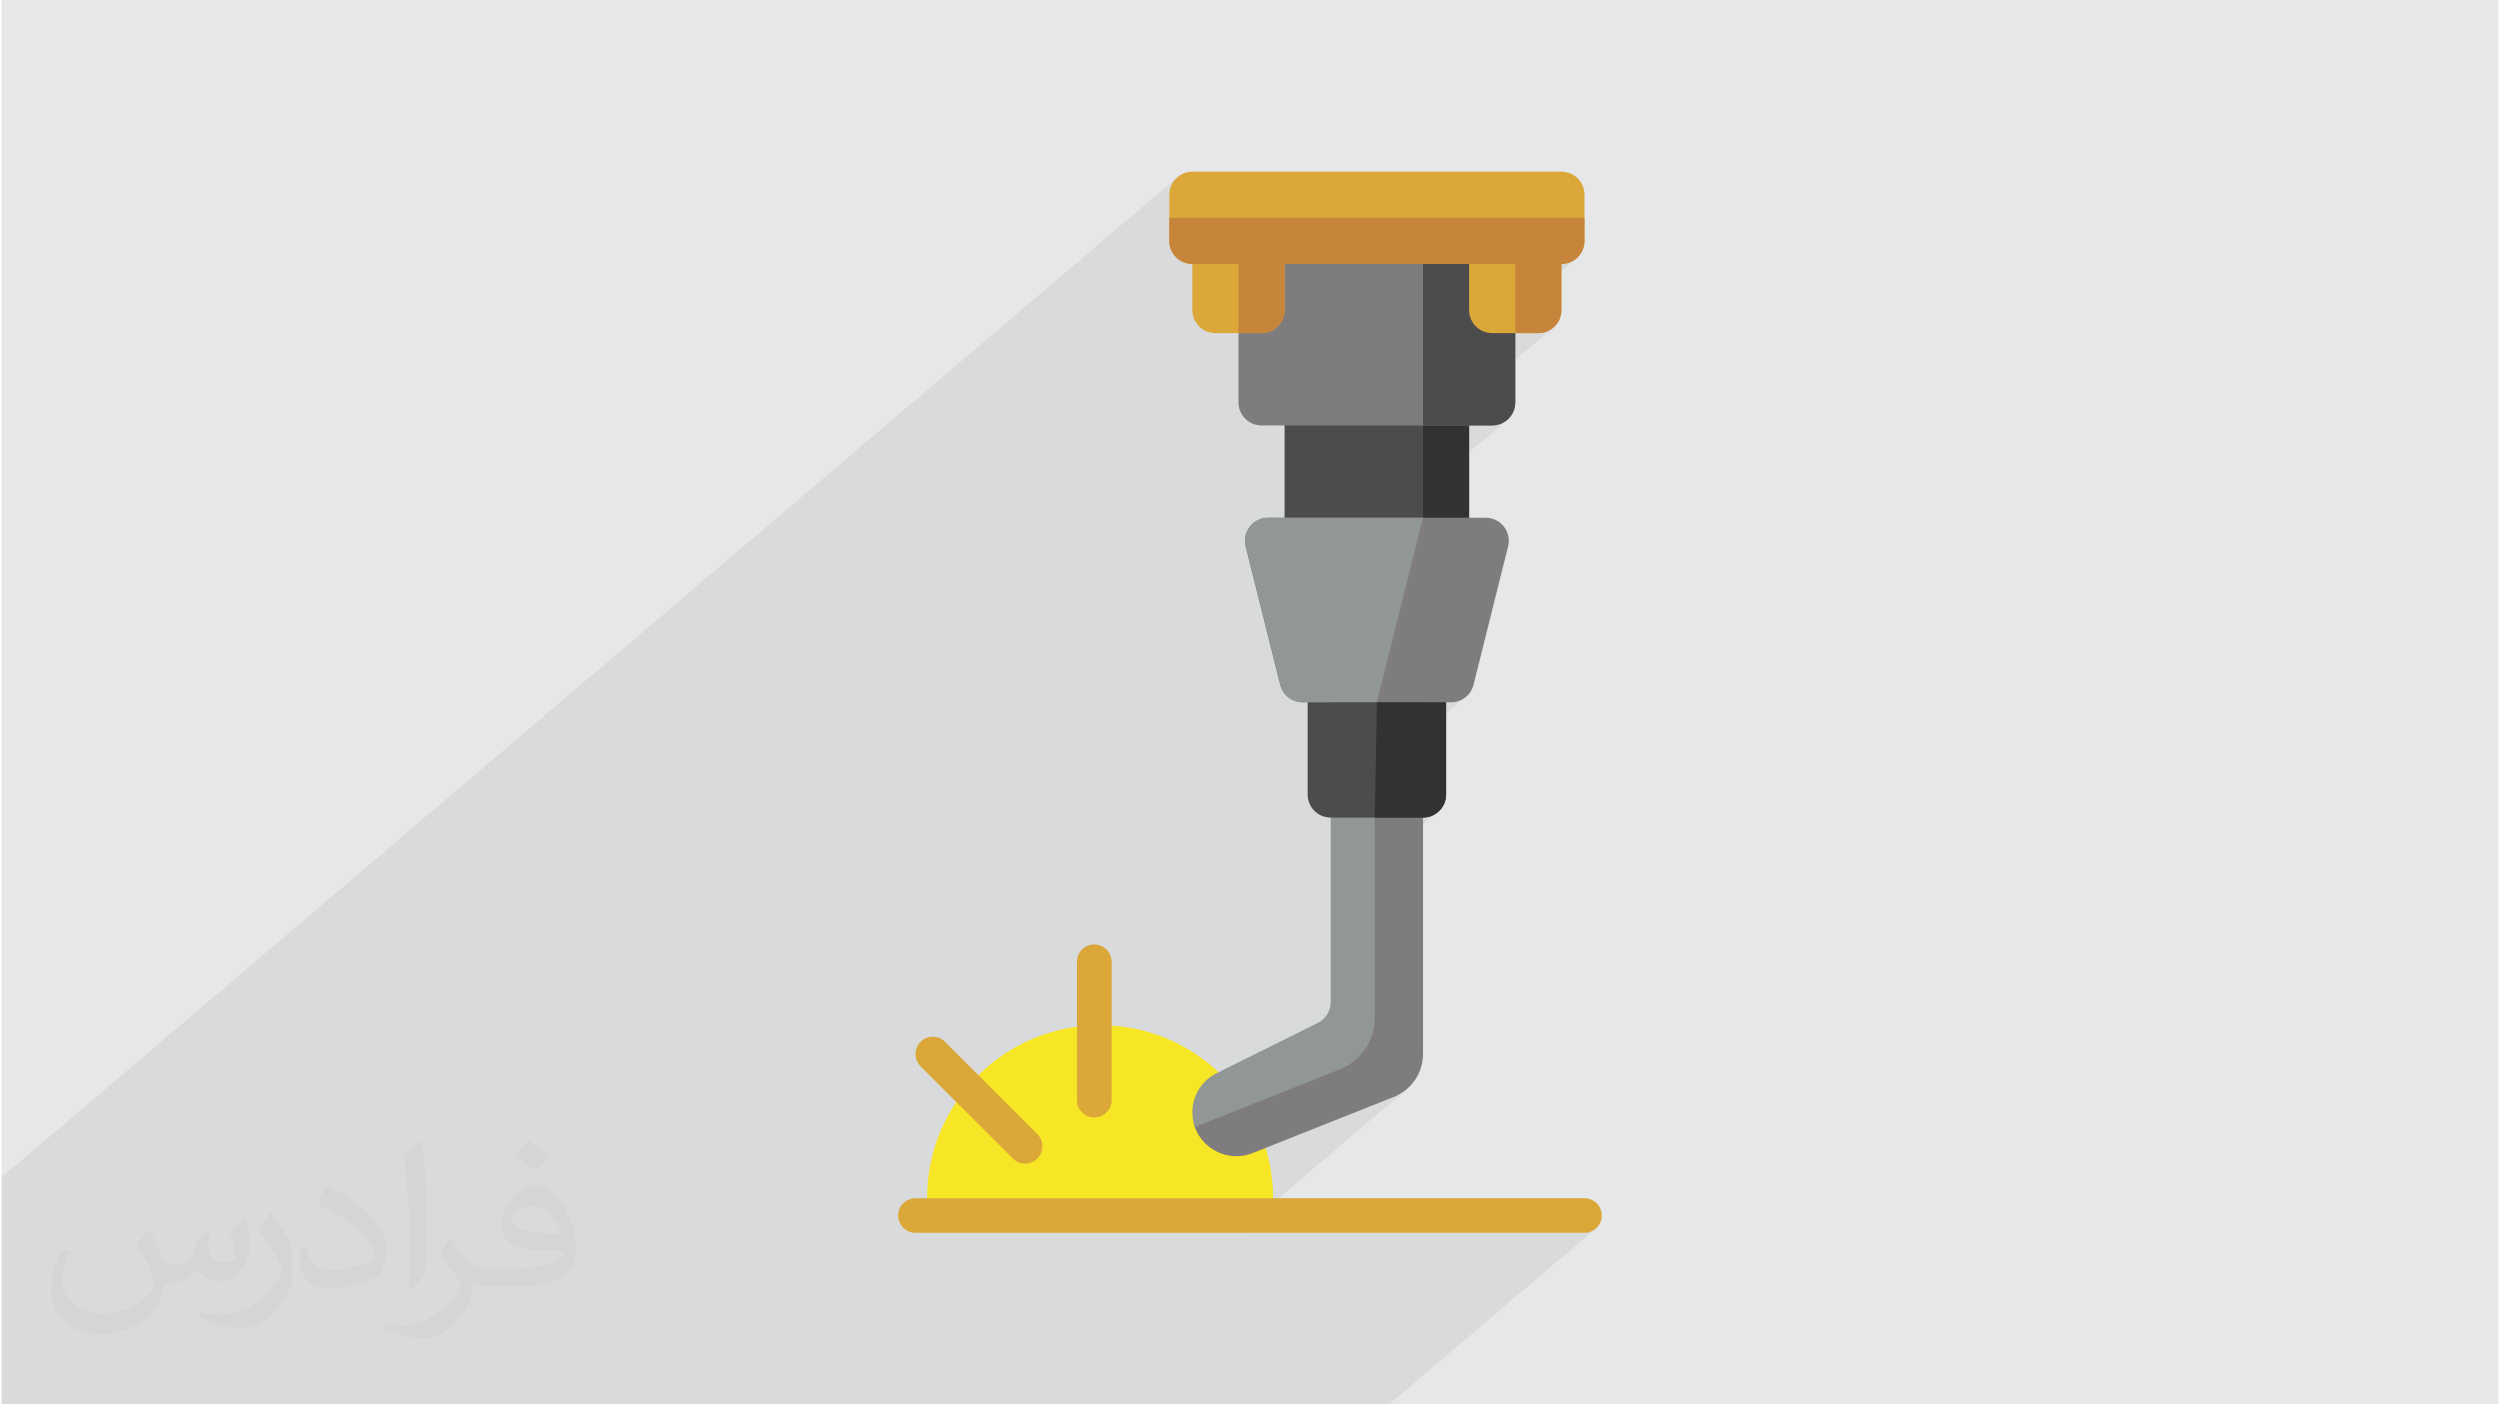 <?xml version="1.0" encoding="UTF-8"?>
<!DOCTYPE svg PUBLIC "-//W3C//DTD SVG 1.0//EN" "http://www.w3.org/TR/2001/REC-SVG-20010904/DTD/svg10.dtd">
<!-- Creator: CorelDRAW 2017 -->
<svg xmlns="http://www.w3.org/2000/svg" xml:space="preserve" width="356px" height="200px" version="1.0" shape-rendering="geometricPrecision" text-rendering="geometricPrecision" image-rendering="optimizeQuality" fill-rule="evenodd" clip-rule="evenodd"
viewBox="0 0 35600 20025"
 xmlns:xlink="http://www.w3.org/1999/xlink">
 <g id="Layer_x0020_1">
  <g id="_2204743436640">
   <path fill="#E6E7E8" d="M0 0l35600 0 0 20025 -35600 0 0 -20025z"/>
   <path fill="#373435" fill-opacity="0.031" d="M2102 17538c67,103 111,202 155,311 31,64 48,183 198,183 44,0 107,-14 163,-45 63,-33 111,-82 135,-159l61 -201 145 -72 10 10c-19,76 -24,148 -24,206 0,169 145,233 262,233 68,0 128,-33 128,-95 0,-81 -34,-216 -78,-338 68,-68 136,-136 214,-191l12 6c34,144 53,286 53,381 0,92 -41,195 -75,263 -70,132 -194,237 -344,237 -114,0 -240,-57 -327,-163l-5 0c-83,101 -209,194 -412,194l-63 0c-10,134 -39,229 -82,313 -122,237 -480,404 -817,404 -470,0 -705,-272 -705,-632 0,-223 72,-431 184,-577l92 37c-70,134 -116,261 -116,385 0,338 274,499 591,499 293,0 657,-188 722,-404 -24,-237 -114,-348 -250,-565 42,-72 95,-144 160,-220l13 0zm5414 -1273c99,62 196,136 290,221 -53,74 -118,142 -201,201 -94,-76 -189,-142 -286,-212 66,-74 131,-146 197,-210zm51 925c-160,0 -291,105 -291,183 0,167 320,219 702,217 -48,-196 -215,-400 -411,-400zm-359 894c208,0 390,-6 528,-41 155,-39 286,-118 286,-171 0,-15 0,-31 -5,-46 -87,9 -186,9 -274,9 -281,0 -496,-64 -581,-223 -22,-43 -36,-93 -36,-148 0,-153 65,-303 181,-406 97,-84 204,-138 313,-138 196,0 354,159 463,408 60,136 101,292 101,490 0,132 -36,243 -118,326 -153,148 -434,204 -865,204l-197 0 0 0 -51 0c-106,0 -184,-19 -244,-66l-10 0c2,24 5,49 5,72 0,97 -32,220 -97,319 -192,286 -400,410 -579,410 -182,0 -405,-70 -606,-161l36 -70c66,27 155,45 279,45 325,0 751,-313 804,-617 -12,-25 -33,-58 -65,-93 -94,-113 -155,-208 -211,-307 49,-95 92,-171 134,-239l16 -2c139,282 265,445 546,445l43 0 0 0 204 0zm-1406 299c24,-130 26,-276 26,-412l0 -202c0,-377 -48,-925 -87,-1281 68,-75 163,-161 238,-219l21 6c51,449 64,971 64,1450 0,126 -5,250 -17,340 -8,114 -73,200 -214,332l-31 -14zm-1447 -596c7,177 94,317 397,317 189,0 349,-49 526,-133 31,-15 48,-33 48,-50 0,-111 -84,-257 -228,-391 -138,-126 -322,-237 -494,-311 -58,-25 -77,-52 -77,-76 0,-52 68,-159 123,-235l20 -2c196,103 416,255 579,426 148,157 240,315 240,488 0,128 -39,250 -102,361 -216,109 -446,191 -674,191 -276,0 -465,-129 -465,-434 0,-33 0,-85 12,-151l95 0zm-500 -502l172 278c63,103 121,214 121,391l0 227c0,183 -117,379 -306,572 -147,132 -278,188 -399,188 -180,0 -386,-56 -623,-159l26 -70c76,21 163,37 270,37 341,-2 690,-251 850,-556 19,-35 27,-68 27,-91 0,-35 -20,-74 -34,-109 -87,-165 -184,-315 -291,-453 56,-88 111,-173 172,-257l15 2z"/>
   <path fill="#373435" fill-opacity="0.078" d="M22473 3667l-891 758 0 325 329 0 66 -6 62 -19 56 -31 49 -40 -1274 1083 54 0 0 329 329 0 67 -7 61 -19 56 -30 49 -40 -562 477 0 1263 -2599 2212 23 21 44 29 50 22 53 14 55 5 72 0 329 0 628 0 30 0 658 0 329 0 72 0 55 -5 53 -14 49 -22 45 -29 -274 233 0 1152 -7 66 -19 62 -31 56 -40 49 -1517 1290 16 1459 -3 46 -10 45 -15 43 -21 39 -27 37 -31 33 -1699 1445 1890 -752 107 -53 97 -67 -1588 1351 12 -1 129 -36 2013 -801 90 -44 80 -56 -2009 1709 110 0 -387 329 4833 0 50 -5 46 -14 42 -23 36 -30 -2963 2520 -89 0 -4833 0 -110 0 -53 0 -1071 0 -98 0 -63 0 -1006 0 -73 0 -22 0 0 0 -83 0 -73 0 -53 0 -61 0 -12 0 -274 0 -63 0 -885 0 -90 0 -122 0 -91 0 -8 0 -177 0 -74 0 -64 0 -79 0 -216 0 -200 0 -121 0 -133 0 -467 0 -120 0 -72 0 -329 0 -98 0 -485 0 -75 0 -30 0 -28 0 -346 0 -254 0 -156 0 -173 0 -72 0 -332 0 -280 0 -1205 0 -120 0 -715 0 -54 0 -120 0 -97 0 -40 0 -191 0 -156 0 -115 0 -58 0 -54 0 -120 0 -50 0 -492 0 -115 0 -658 0 -254 0 -57 0 -347 0 -311 0 -712 0 -119 0 -6 0 0 -275 0 -279 0 -148 0 -461 0 -98 0 -560 0 -98 0 -510 0 -329 0 -329 0 -151 16745 -14243 -40 49 -30 56 -19 62 -7 66 0 329 0 329 7 66 19 62 30 56 40 48 49 41 56 30 31 10 755 -642 0 658 0 559 657 -559 1974 0 657 0 658 0 0 559 658 -559 66 -7 62 -19 56 -30 49 -41z"/>
   <g>
    <path fill="#4B4C4B" fill-rule="nonzero" d="M18293 7710l2631 0 0 -1973 -2631 0 0 1973z"/>
    <path fill="#323233" fill-rule="nonzero" d="M20267 7710l657 0 0 -1973 -657 0 0 1973z"/>
    <path fill="#7E7C7F" fill-rule="nonzero" d="M21582 5737c0,182 -147,329 -329,329l-3289 0c-181,0 -328,-147 -328,-329l0 -2631 3946 0 0 2631z"/>
    <path fill="#4B4C4B" fill-rule="nonzero" d="M21582 3764l0 1973c0,182 -147,329 -329,329l-986 0 0 -2302 1315 0z"/>
    <path fill="#F6E625" fill-rule="nonzero" d="M13202 17248c-4,-54 -6,-109 -6,-164 0,-1363 1104,-2467 2466,-2467 1362,0 2467,1104 2467,2467 0,55 -3,110 -6,164l-4921 0z"/>
    <path fill="#DBA739" fill-rule="nonzero" d="M15580 15933c136,0 247,-111 247,-247l0 -1973c0,-137 -111,-247 -247,-247 -136,0 -247,110 -247,247l0 1973c0,136 111,247 247,247zm-1161 585c48,48 111,72 174,72 63,0 127,-24 175,-72 96,-96 96,-252 0,-349l-1316 -1315c-96,-97 -252,-97 -349,0 -96,96 -96,252 0,349l1316 1315zm8397 812c0,137 -111,247 -247,247l-9538 0c-136,0 -247,-110 -247,-247 0,-136 111,-246 247,-246l9538 0c136,0 247,110 247,246z"/>
    <path fill="#7E7C7F" fill-rule="nonzero" d="M21480 7790l-493 1974c-37,146 -168,249 -319,249l-401 0 0 5014c0,270 -165,512 -415,612l-2013 801c-343,136 -712,-50 -826,-371 -23,-65 12,-113 12,-187l-22 -34c0,-236 156,-419 369,-525l1444 -718c111,-56 182,-170 182,-295l-47 -4297 -401 0c-151,0 -282,-103 -319,-249l-493 -1974c-52,-207 105,-408 319,-408l3104 0c214,0 371,201 319,408z"/>
    <path fill="#919696" fill-rule="nonzero" d="M20267 7382l-658 2631 -30 0 0 4499c0,324 -197,614 -497,734l-2068 823c-23,-65 -36,-135 -36,-209l0 0c0,-237 134,-453 347,-559l1444 -718c111,-56 182,-170 182,-295l0 -4275 -401 0c-151,0 -282,-103 -319,-249l-493 -1974c-52,-207 105,-408 319,-408l2210 0z"/>
    <path fill="#4B4C4B" fill-rule="nonzero" d="M18622 10013l1974 0 0 1315c0,182 -148,329 -329,329l-1316 0c-182,0 -329,-147 -329,-329l0 -1315z"/>
    <path fill="#323233" fill-rule="nonzero" d="M20596 10013l0 1315c0,182 -148,329 -329,329l-688 0 30 -1644 987 0z"/>
    <path fill="#DBA739" fill-rule="nonzero" d="M22569 2777l0 658c0,182 -147,329 -329,329l0 657c0,182 -147,329 -329,329l-658 0c-181,0 -329,-147 -329,-329l0 -657 -2631 0 0 657c0,182 -147,329 -329,329l-657 0c-182,0 -329,-147 -329,-329l0 -657c-182,0 -329,-147 -329,-329l0 -658c0,-182 147,-329 329,-329l5262 0c182,0 329,147 329,329z"/>
    <path fill="#C7853B" fill-rule="nonzero" d="M22569 3106l0 329c0,182 -147,329 -329,329l0 657c0,182 -147,329 -329,329l-329 0 0 -986 -3289 0 0 657c0,182 -147,329 -329,329l-328 0 0 -986 -658 0c-182,0 -329,-147 -329,-329l0 -329 5920 0z"/>
   </g>
  </g>
 </g>
</svg>
